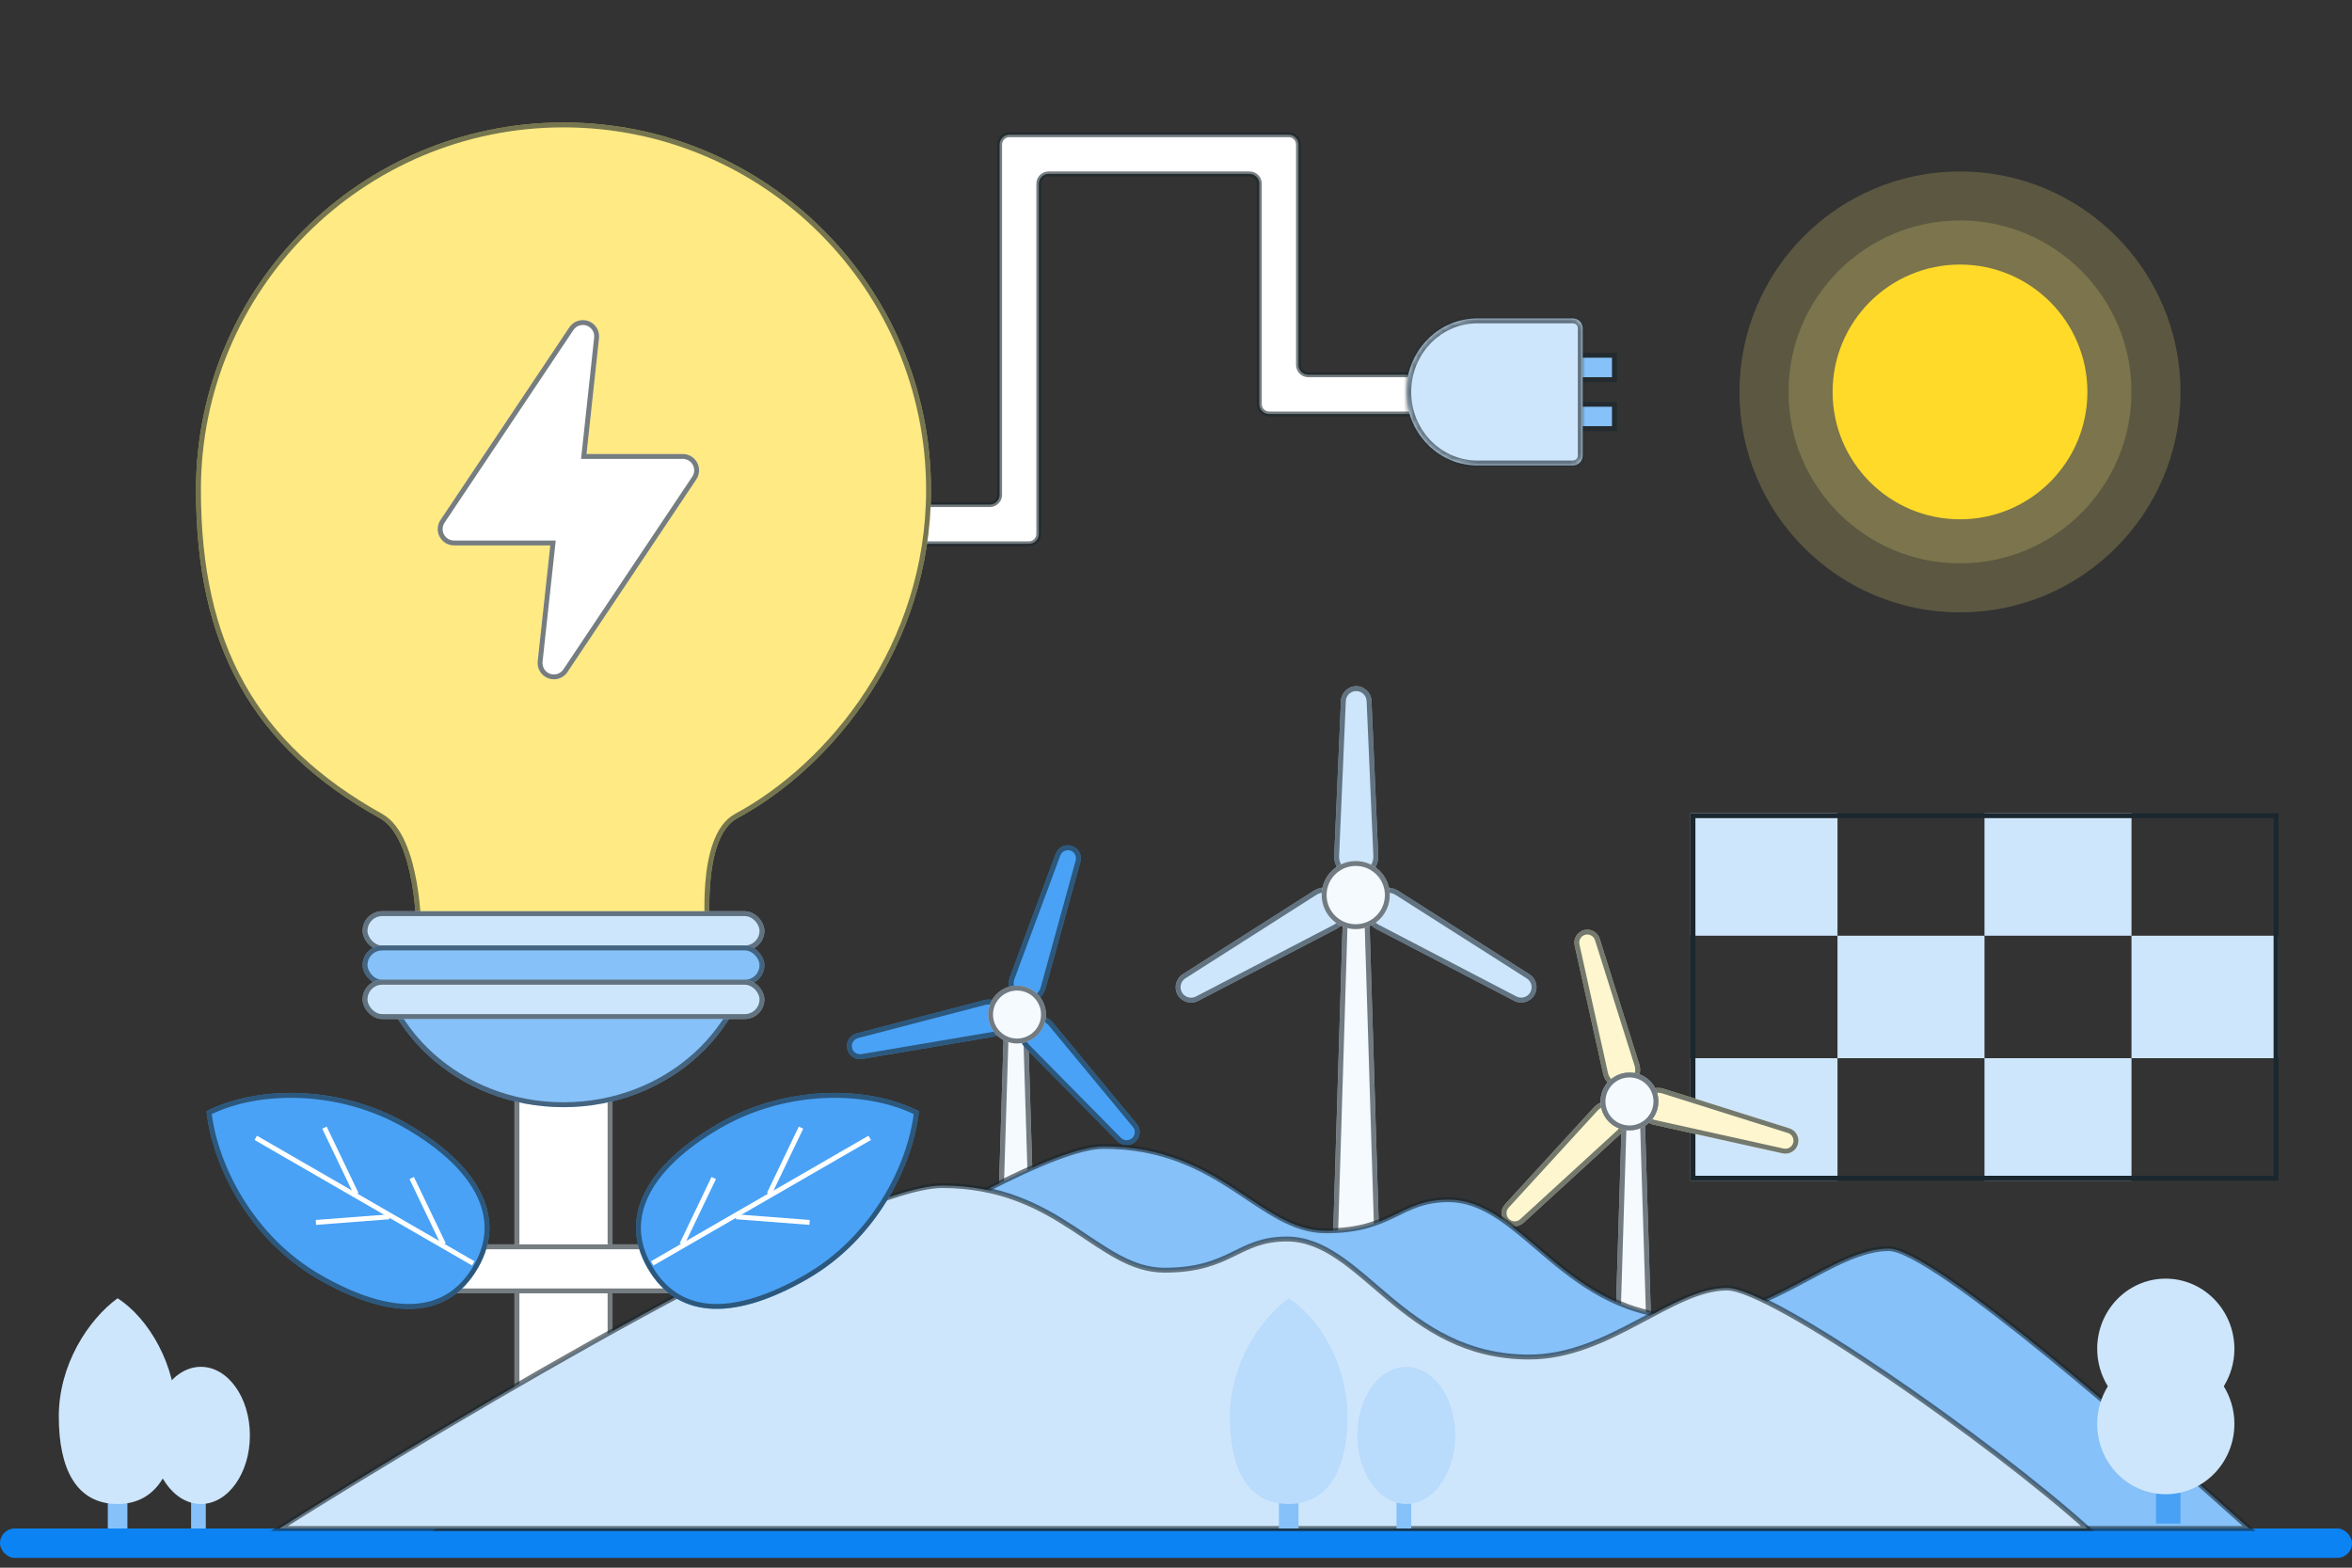 <svg width="480" height="320" viewBox="0 0 480 320" fill="none" xmlns="http://www.w3.org/2000/svg">
<rect x="0" y="0" width="480" height="320" fill="#333333" stroke="none"/>
<circle cx="400" cy="80" r="45" fill="#FCE679" fill-opacity="0.2"/>
<circle cx="400" cy="80" r="35" fill="#FCE679" fill-opacity="0.2"/>
<circle cx="400" cy="80" r="26" fill="#FFDA28"/>
<path fill-rule="evenodd" clip-rule="evenodd" d="M204 29.5C204 28.395 204.895 27.5 206 27.5H263C264.105 27.5 265 28.395 265 29.5V74.5C265 75.605 265.895 76.5 267 76.5H292.5V84.5H259C257.895 84.5 257 83.605 257 82.5V37.5C257 36.395 256.105 35.5 255 35.5H214C212.895 35.5 212 36.395 212 37.5V109C212 110.105 211.105 111 210 111H174V103H202C203.105 103 204 102.105 204 101V29.5Z" fill="white" stroke="#1A272E" stroke-opacity="0.6"/>
<rect y="312" width="480" height="6" rx="3" fill="#0C83F2"/>
<rect x="345" y="166" width="30" height="25" fill="#CEE6FC"/>
<rect x="405" y="166" width="30" height="25" fill="#CEE6FC"/>
<rect x="375" y="191" width="30" height="25" fill="#CEE6FC"/>
<rect x="435" y="191" width="30" height="25" fill="#CEE6FC"/>
<rect x="345" y="216" width="30" height="25" fill="#CEE6FC"/>
<rect x="405" y="216" width="30" height="25" fill="#CEE6FC"/>
<rect x="345.5" y="166.5" width="119" height="74" stroke="#1A272E"/>
<path d="M205.008 205.419L209.653 205.419L211.662 270.827L202.999 270.827L205.008 205.419Z" fill="#F5FAFF"/>
<path d="M203.515 270.327L205.493 205.919L209.168 205.919L211.146 270.327L203.515 270.327Z" stroke="#1A272E" stroke-opacity="0.6"/>
<path d="M231.716 233.059C230.664 234.01 229.049 233.964 228.053 232.954L209.198 213.84C207.672 212.293 207.744 209.786 209.356 208.328V208.328C210.968 206.871 213.469 207.051 214.855 208.725L231.98 229.403C232.885 230.496 232.768 232.107 231.716 233.059V233.059Z" fill="#49A2F6"/>
<path d="M228.409 232.603L209.554 213.489C208.228 212.144 208.291 209.966 209.691 208.699C211.092 207.433 213.266 207.59 214.47 209.044L231.595 229.722C232.329 230.609 232.235 231.916 231.381 232.688C230.527 233.46 229.217 233.422 228.409 232.603Z" stroke="#1A272E" stroke-opacity="0.6"/>
<path d="M172.898 214.085C172.598 212.687 173.451 211.301 174.835 210.94L200.817 204.161C202.936 203.608 205.088 204.933 205.548 207.074V207.074C206.008 209.215 204.59 211.307 202.431 211.673L175.955 216.158C174.546 216.397 173.198 215.483 172.898 214.085V214.085Z" fill="#49A2F6"/>
<path d="M174.961 211.424L200.944 204.645C202.787 204.164 204.659 205.317 205.059 207.179C205.459 209.042 204.225 210.862 202.347 211.18L175.872 215.665C174.726 215.859 173.631 215.116 173.387 213.98C173.143 212.844 173.837 211.717 174.961 211.424Z" stroke="#1A272E" stroke-opacity="0.6"/>
<path d="M218.75 172.674C220.1 173.109 220.868 174.531 220.491 175.898L213.365 201.784C212.789 203.879 210.582 205.071 208.513 204.403V204.403C206.445 203.736 205.351 201.48 206.107 199.442L215.453 174.273C215.947 172.943 217.4 172.238 218.75 172.674V172.674Z" fill="#49A2F6"/>
<path d="M220.009 175.766L212.883 201.651C212.382 203.472 210.464 204.507 208.667 203.928C206.87 203.348 205.919 201.387 206.576 199.616L215.922 174.447C216.322 173.368 217.502 172.796 218.597 173.15C219.692 173.503 220.315 174.656 220.009 175.766Z" stroke="#1A272E" stroke-opacity="0.6"/>
<circle cx="207.559" cy="207.094" r="5.901" transform="rotate(17.881 207.559 207.094)" fill="#F5FAFF"/>
<circle cx="207.559" cy="207.094" r="5.401" transform="rotate(17.881 207.559 207.094)" stroke="#1A272E" stroke-opacity="0.6"/>
<path d="M331.008 227.419H335.653L337.661 292.827H328.999L331.008 227.419Z" fill="#F5FAFF"/>
<path d="M329.515 292.327L331.493 227.919H335.168L337.146 292.327H329.515Z" stroke="#1A272E" stroke-opacity="0.6"/>
<path d="M323.349 290.564H343.185C343.6 290.564 343.967 290.764 344.196 291.073H322.339C322.568 290.764 322.935 290.564 323.349 290.564Z" fill="url(#paint0_linear_1141_6690)" stroke="#666666" stroke-width="1.5"/>
<path d="M319.081 292.322H347.454C348.861 292.322 350.043 293.285 350.376 294.588H316.159C316.492 293.285 317.674 292.322 319.081 292.322Z" fill="url(#paint1_linear_1141_6690)" stroke="#666666" stroke-width="1.5"/>
<path d="M366.929 233.522C366.561 234.893 365.18 235.73 363.795 235.423L337.584 229.607C335.463 229.137 334.162 226.992 334.724 224.893V224.893C335.287 222.794 337.486 221.588 339.558 222.241L365.166 230.31C366.519 230.736 367.296 232.152 366.929 233.522V233.522Z" fill="#FDF6CE"/>
<path d="M363.904 234.935L337.693 229.119C335.849 228.71 334.719 226.847 335.207 225.023C335.696 223.199 337.607 222.15 339.408 222.718L365.015 230.787C366.113 231.132 366.743 232.281 366.446 233.393C366.148 234.505 365.027 235.184 363.904 234.935Z" stroke="#1A272E" stroke-opacity="0.6"/>
<path d="M307.232 249.521C306.221 248.51 306.186 246.882 307.151 245.828L325.291 226.029C326.77 224.414 329.297 224.359 330.846 225.907V225.907C332.394 227.456 332.339 229.983 330.724 231.462L310.925 249.602C309.871 250.567 308.243 250.532 307.232 249.521V249.521Z" fill="#FDF6CE"/>
<path d="M307.52 246.166L325.66 226.367C326.947 224.962 329.145 224.914 330.492 226.261C331.839 227.608 331.791 229.806 330.387 231.093L310.587 249.233C309.73 250.018 308.407 249.989 307.586 249.167C306.764 248.346 306.735 247.023 307.52 246.166Z" stroke="#1A272E" stroke-opacity="0.6"/>
<path d="M323.257 189.85C324.627 189.483 326.043 190.261 326.47 191.613L334.539 217.221C335.192 219.293 333.985 221.492 331.886 222.055V222.055C329.787 222.617 327.643 221.316 327.172 219.195L321.356 192.984C321.049 191.599 321.887 190.218 323.257 189.85V189.85Z" fill="#FDF6CE"/>
<path d="M325.993 191.764L334.062 217.371C334.629 219.172 333.581 221.083 331.757 221.572C329.933 222.06 328.069 220.93 327.66 219.086L321.844 192.875C321.595 191.752 322.275 190.631 323.386 190.333C324.498 190.036 325.647 190.666 325.993 191.764Z" stroke="#1A272E" stroke-opacity="0.6"/>
<circle cx="332.545" cy="224.832" r="5.401" transform="rotate(-15 332.545 224.832)" fill="url(#paint2_linear_1141_6690)" stroke="#666666"/>
<circle cx="332.545" cy="224.832" r="5.901" transform="rotate(-15 332.545 224.832)" fill="#F5FAFF"/>
<circle cx="332.545" cy="224.832" r="5.401" transform="rotate(-15 332.545 224.832)" stroke="#1A272E" stroke-opacity="0.6"/>
<path d="M274.02 188.327H279.492L281.859 265.38H271.654L274.02 188.327Z" fill="#F5FAFF"/>
<path d="M272.17 264.88L274.505 188.827H279.008L281.343 264.88H272.17Z" stroke="#1A272E" stroke-opacity="0.6"/>
<path d="M313.158 203.076C312.323 204.523 310.495 205.055 309.013 204.283L280.961 189.674C278.691 188.491 277.864 185.655 279.144 183.438V183.438C280.424 181.221 283.294 180.518 285.453 181.893L312.132 198.882C313.541 199.78 313.994 201.629 313.158 203.076V203.076Z" fill="#CEE6FC"/>
<path d="M309.244 203.84L281.192 189.23C279.174 188.179 278.44 185.658 279.577 183.688C280.715 181.717 283.266 181.093 285.185 182.315L311.863 199.304C313.047 200.058 313.427 201.61 312.725 202.826C312.023 204.041 310.489 204.488 309.244 203.84Z" stroke="#1A272E" stroke-opacity="0.6"/>
<path d="M240.352 203.079C239.51 201.621 239.966 199.758 241.386 198.852L268.064 181.854C270.239 180.467 273.132 181.175 274.421 183.409V183.409C275.711 185.643 274.878 188.502 272.59 189.693L244.529 204.297C243.035 205.074 241.194 204.538 240.352 203.079V203.079Z" fill="#CEE6FC"/>
<path d="M241.655 199.274L268.333 182.275C270.268 181.042 272.841 181.672 273.988 183.659C275.136 185.646 274.395 188.19 272.359 189.249L244.299 203.853C243.042 204.507 241.493 204.056 240.785 202.829C240.077 201.602 240.46 200.035 241.655 199.274Z" stroke="#1A272E" stroke-opacity="0.6"/>
<path d="M276.78 140.067C278.451 140.067 279.826 141.383 279.898 143.052L281.272 174.651C281.383 177.209 279.34 179.343 276.78 179.343V179.343C274.22 179.343 272.177 177.209 272.288 174.651L273.662 143.052C273.734 141.383 275.109 140.067 276.78 140.067V140.067Z" fill="#CEE6FC"/>
<path d="M279.399 143.074L280.773 174.673C280.871 176.946 279.055 178.843 276.78 178.843C274.505 178.843 272.689 176.946 272.788 174.673L274.161 143.074C274.222 141.672 275.377 140.567 276.78 140.567C278.183 140.567 279.338 141.672 279.399 143.074Z" stroke="#1A272E" stroke-opacity="0.6"/>
<circle cx="276.682" cy="182.706" r="6.951" fill="#F5FAFF"/>
<circle cx="276.682" cy="182.706" r="6.451" stroke="#1A272E" stroke-opacity="0.6"/>
<rect x="105" y="218" width="20" height="73" fill="white"/>
<rect x="105.5" y="218.5" width="19" height="72" stroke="#1A272E" stroke-opacity="0.6"/>
<rect x="151" y="254" width="10" height="73" transform="rotate(90 151 254)" fill="white"/>
<rect x="150.5" y="254.5" width="9" height="72" transform="rotate(90 150.5 254.5)" stroke="#1A272E" stroke-opacity="0.6"/>
<path d="M154 189.979C154 209.873 136.539 226 115 226C93.461 226 76 209.873 76 189.979C91 193 93.461 191.5 115 191.5C136.539 191.5 140 193 154 189.979Z" fill="#86C1F9"/>
<path d="M129.926 192.234C139.248 192.486 143.945 192.613 153.494 190.598C153.136 209.895 136.076 225.5 115 225.5C93.921 225.5 76.859 209.89 76.506 190.59C86.718 192.609 91.126 192.487 100.194 192.236C104.03 192.129 108.702 192 115 192C121.264 192 126.005 192.128 129.926 192.234Z" stroke="#1A272E" stroke-opacity="0.6"/>
<path d="M190 100C190 131.91 170 156.5 150.5 167C143 171.038 145 190.5 145 190.5H85C85 190.5 85 171.183 77.5 167C51.5 152.5 40 131.91 40 100C40 58.579 73.579 25 115 25C156.421 25 190 58.579 190 100Z" fill="#FFEA83"/>
<path d="M144.454 190H85.493C85.492 189.897 85.489 189.78 85.485 189.648C85.47 189.107 85.441 188.33 85.382 187.385C85.264 185.497 85.028 182.932 84.555 180.232C84.083 177.536 83.371 174.686 82.294 172.235C81.221 169.794 79.757 167.686 77.743 166.563C64.806 159.348 55.507 150.636 49.436 139.785C43.364 128.93 40.5 115.895 40.5 100C40.5 58.855 73.855 25.5 115 25.5C156.145 25.5 189.5 58.855 189.5 100C189.5 131.698 169.628 156.133 150.263 166.56C148.231 167.654 146.892 169.762 146.006 172.205C145.118 174.657 144.66 177.517 144.439 180.224C144.218 182.935 144.234 185.514 144.305 187.415C144.34 188.365 144.39 189.148 144.43 189.693C144.438 189.806 144.446 189.908 144.454 190Z" stroke="#1A272E" stroke-opacity="0.6"/>
<rect x="74" y="186" width="82" height="8" rx="4" fill="#CEE6FC"/>
<rect x="74.5" y="186.5" width="81" height="7" rx="3.5" stroke="#1A272E" stroke-opacity="0.6"/>
<rect x="74" y="193" width="82" height="8" rx="4" fill="#86C1F9"/>
<rect x="74.5" y="193.5" width="81" height="7" rx="3.5" stroke="#1A272E" stroke-opacity="0.6"/>
<rect x="74" y="200" width="82" height="8" rx="4" fill="#CEE6FC"/>
<rect x="74.5" y="200.5" width="81" height="7" rx="3.5" stroke="#1A272E" stroke-opacity="0.6"/>
<path d="M113.033 138.667C112.647 138.666 112.263 138.599 111.9 138.467C111.199 138.21 110.605 137.726 110.212 137.091C109.819 136.456 109.651 135.708 109.733 134.967L112.3 111.333H92.667C92.061 111.334 91.467 111.17 90.947 110.859C90.428 110.547 90.003 110.1 89.719 109.566C89.434 109.031 89.301 108.429 89.333 107.824C89.365 107.22 89.561 106.635 89.9 106.133L116.2 66.8C116.616 66.184 117.226 65.725 117.932 65.496C118.639 65.266 119.402 65.28 120.1 65.533C120.771 65.782 121.344 66.241 121.735 66.842C122.125 67.442 122.311 68.152 122.267 68.867L119.7 92.667H139.333C139.939 92.666 140.533 92.83 141.053 93.141C141.572 93.453 141.997 93.9 142.281 94.434C142.566 94.969 142.699 95.571 142.667 96.176C142.635 96.78 142.439 97.365 142.1 97.867L115.8 137.2C115.494 137.652 115.082 138.023 114.6 138.278C114.117 138.534 113.579 138.667 113.033 138.667Z" fill="white"/>
<path d="M113.034 138.167H113.034C112.706 138.166 112.38 138.109 112.072 137.997C111.476 137.779 110.971 137.367 110.637 136.828C110.303 136.288 110.16 135.653 110.23 135.022L110.23 135.021L112.797 111.387L112.857 110.833H112.3H92.667H92.666C92.151 110.834 91.646 110.695 91.204 110.43C90.763 110.165 90.402 109.785 90.16 109.331C89.918 108.876 89.805 108.365 89.832 107.851C89.859 107.337 90.026 106.84 90.314 106.413L90.316 106.411L116.614 67.08C116.614 67.08 116.615 67.079 116.615 67.079C116.968 66.556 117.486 66.166 118.087 65.972C118.687 65.777 119.335 65.788 119.928 66.003C120.497 66.215 120.984 66.604 121.315 67.114C121.645 67.621 121.804 68.221 121.768 68.825L119.203 92.613L119.143 93.167H119.7H139.333H139.334C139.849 93.166 140.354 93.305 140.795 93.57C141.237 93.835 141.598 94.215 141.84 94.669C142.081 95.124 142.195 95.635 142.168 96.149C142.141 96.663 141.974 97.16 141.686 97.587L141.684 97.589L115.386 136.92C115.386 136.92 115.385 136.92 115.385 136.921C115.125 137.305 114.775 137.619 114.365 137.837C113.955 138.054 113.498 138.167 113.034 138.167Z" stroke="#1A272E" stroke-opacity="0.6"/>
<rect x="321" y="73" width="8" height="4" fill="#86C1F9"/>
<rect x="320.5" y="72.5" width="9" height="5" stroke="#1A272E" stroke-opacity="0.6"/>
<rect x="321" y="83" width="8" height="4" fill="#86C1F9"/>
<rect x="320.5" y="82.5" width="9" height="5" stroke="#1A272E" stroke-opacity="0.6"/>
<mask id="path-66-inside-1_1141_6690" fill="white">
<path fill-rule="evenodd" clip-rule="evenodd" d="M301.5 65H321C322.105 65 323 65.895 323 67V93C323 94.105 322.105 95 321 95H301.5H301V94.991C293.223 94.719 287 88.111 287 80C287 71.889 293.223 65.281 301 65.009V65H301.5Z"/>
</mask>
<path fill-rule="evenodd" clip-rule="evenodd" d="M301.5 65H321C322.105 65 323 65.895 323 67V93C323 94.105 322.105 95 321 95H301.5H301V94.991C293.223 94.719 287 88.111 287 80C287 71.889 293.223 65.281 301 65.009V65H301.5Z" fill="#CEE6FC"/>
<path d="M301 95H300V96H301V95ZM301 94.991H302V94.026L301.035 93.992L301 94.991ZM301 65.009L301.035 66.008L302 65.974V65.009H301ZM301 65V64H300V65H301ZM301.5 66H321V64H301.5V66ZM321 66C321.552 66 322 66.448 322 67H324C324 65.343 322.657 64 321 64V66ZM322 67V93H324V67H322ZM322 93C322 93.552 321.552 94 321 94V96C322.657 96 324 94.657 324 93H322ZM321 94H301.5V96H321V94ZM301.5 94H301V96H301.5V94ZM302 95V94.991H300V95H302ZM301.035 93.992C293.825 93.739 288 87.601 288 80H286C286 88.621 292.622 95.698 300.965 95.991L301.035 93.992ZM288 80C288 72.399 293.825 66.261 301.035 66.008L300.965 64.009C292.622 64.302 286 71.379 286 80H288ZM302 65.009V65H300V65.009H302ZM301 66H301.5V64H301V66Z" fill="#1A272E" fill-opacity="0.6" mask="url(#path-66-inside-1_1141_6690)"/>
<path d="M225.255 234C206.01 234 127.066 288.721 90 312H459C439.483 294.465 394.55 254.86 385.472 254.86C374.125 254.86 361.417 268.919 345.077 268.919C319.156 268.919 311.037 244.884 295.605 244.884C285.546 244.884 284.258 251.233 270.642 251.233C257.026 251.233 249.31 234 225.255 234Z" fill="#86C1F9" stroke="#1A272E" stroke-opacity="0.6"/>
<path d="M192.255 242C173.01 242 94.066 288.667 57 312H426C406.483 294.424 361.55 262.909 352.472 262.909C341.125 262.909 328.417 277 312.077 277C286.156 277 278.037 252.909 262.605 252.909C252.546 252.909 251.258 259.273 237.642 259.273C224.026 259.273 216.31 242 192.255 242Z" fill="#CEE6FC" stroke="#1A272E" stroke-opacity="0.6"/>
<path d="M83.117 229.382C97.047 237.424 103.799 247.988 97.546 258.819C91.052 270.067 78.768 269.085 64.838 261.042C50.908 253 43.358 238.088 42.14 226.83C52.325 221.602 69.187 221.339 83.117 229.382Z" fill="#49A2F6"/>
<path d="M82.867 229.815C89.791 233.812 94.872 238.405 97.458 243.288C100.028 248.142 100.151 253.307 97.113 258.569C93.952 264.043 89.416 266.514 83.966 266.665C78.476 266.816 72.018 264.61 65.088 260.609C51.454 252.738 43.995 238.197 42.676 227.12C52.731 222.125 69.215 221.932 82.867 229.815Z" stroke="#1A272E" stroke-opacity="0.6"/>
<path d="M52.197 232.26L96.578 257.883" stroke="white"/>
<path d="M66.215 230.176L72.713 243.728" stroke="white"/>
<path d="M84.024 240.458L90.522 254.01" stroke="white"/>
<path d="M64.469 249.522L79.454 248.374" stroke="white"/>
<path d="M146.568 229.382C132.638 237.424 125.886 247.988 132.14 258.819C138.634 270.067 150.918 269.085 164.848 261.042C178.777 253 186.327 238.088 187.546 226.83C177.36 221.602 160.498 221.339 146.568 229.382Z" fill="#49A2F6"/>
<path d="M146.818 229.815C139.894 233.812 134.813 238.405 132.227 243.288C129.657 248.142 129.535 253.307 132.573 258.569C135.733 264.043 140.27 266.514 145.719 266.665C151.21 266.816 157.668 264.61 164.598 260.609C178.232 252.737 185.691 238.197 187.01 227.12C176.954 222.125 160.471 221.932 146.818 229.815Z" stroke="#1A272E" stroke-opacity="0.6"/>
<path d="M177.489 232.26L133.107 257.883" stroke="white"/>
<path d="M163.471 230.176L156.972 243.728" stroke="white"/>
<path d="M145.662 240.458L139.163 254.01" stroke="white"/>
<path d="M165.217 249.522L150.231 248.374" stroke="white"/>
<rect x="22" y="297" width="4" height="15" fill="#86C1F9"/>
<rect x="39" y="297" width="3" height="15" fill="#86C1F9"/>
<ellipse cx="41" cy="293" rx="10" ry="14" fill="#CEE6FC"/>
<path d="M36 289.134C36 299.694 32.211 307 24 307C15.474 307 12 299.694 12 289.134C12 278.575 18 269.388 24 265C30.316 269.075 36 278.575 36 289.134Z" fill="#CEE6FC"/>
<rect x="440" y="295" width="5" height="16" fill="#0C83F2" fill-opacity="0.5"/>
<path d="M453.834 282.972C455.188 285.192 456 287.799 456 290.629C456 298.564 449.718 305 441.973 305C434.228 305 428 298.564 428 290.629C428 287.799 428.812 285.192 430.166 282.972C428.812 280.753 428 278.145 428 275.315C428 267.436 434.228 261 441.973 261C449.718 261 456 267.436 456 275.371C456 278.145 455.188 280.753 453.834 282.972Z" fill="#CEE6FC"/>
<rect x="261" y="297" width="4" height="15" fill="#86C1F9"/>
<rect x="285" y="297" width="3" height="15" fill="#86C1F9"/>
<ellipse cx="287" cy="293" rx="10" ry="14" fill="#B9DBFC"/>
<path d="M275 289.134C275 299.694 271.211 307 263 307C254.474 307 251 299.694 251 289.134C251 278.575 257 269.388 263 265C269.316 269.075 275 278.575 275 289.134Z" fill="#B9DBFC"/>
<defs>
<linearGradient id="paint0_linear_1141_6690" x1="321.341" y1="289.814" x2="339.502" y2="299.982" gradientUnits="userSpaceOnUse">
<stop stop-color="#6CB8F5"/>
<stop offset="1" stop-color="#D8ECF9"/>
</linearGradient>
<linearGradient id="paint1_linear_1141_6690" x1="315.315" y1="293.455" x2="345.959" y2="306.152" gradientUnits="userSpaceOnUse">
<stop stop-color="#6CB8F5"/>
<stop offset="1" stop-color="#D8ECF9"/>
</linearGradient>
<linearGradient id="paint2_linear_1141_6690" x1="327.588" y1="224.832" x2="333.663" y2="219.442" gradientUnits="userSpaceOnUse">
<stop stop-color="#98CAF2"/>
<stop offset="1" stop-color="#F6FBFF"/>
</linearGradient>
</defs>
</svg>
